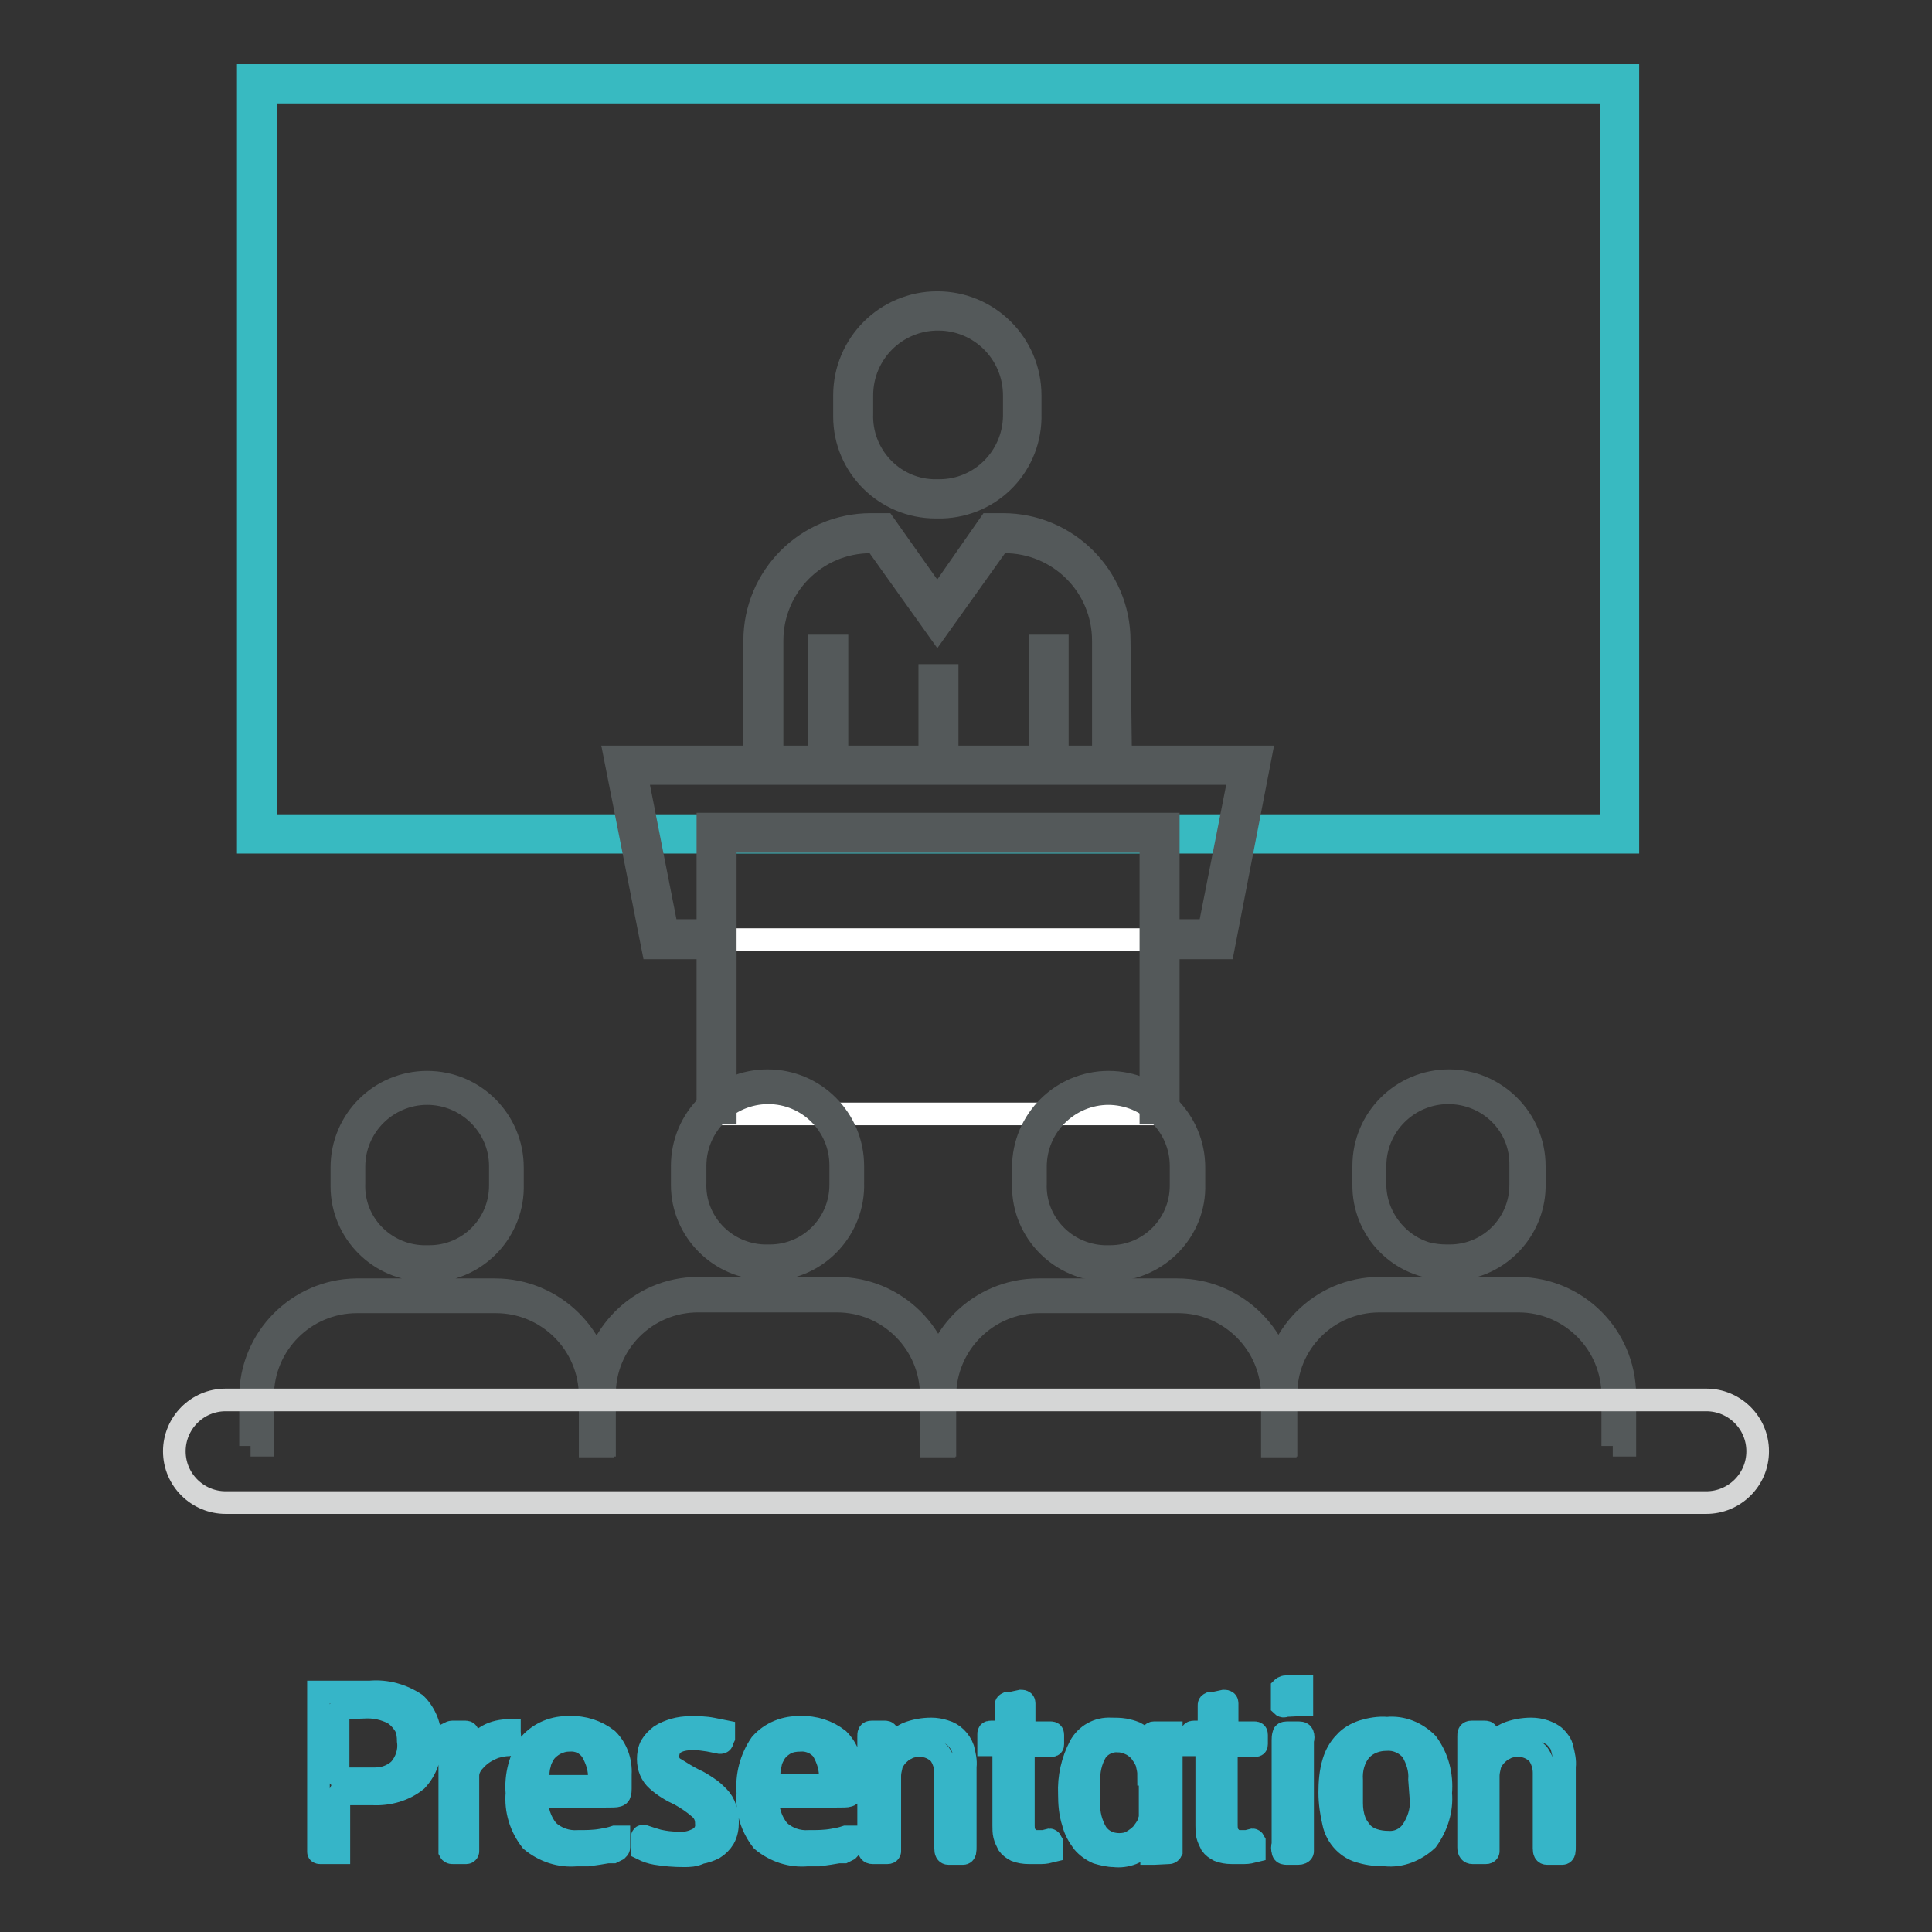 <?xml version="1.0" encoding="utf-8"?>
<!-- Svg Vector Icons : http://www.onlinewebfonts.com/icon -->
<!DOCTYPE svg PUBLIC "-//W3C//DTD SVG 1.1//EN" "http://www.w3.org/Graphics/SVG/1.1/DTD/svg11.dtd">
<svg version="1.1" xmlns="http://www.w3.org/2000/svg" xmlns:xlink="http://www.w3.org/1999/xlink" x="0px" y="0px" viewBox="0 0 256 256" enable-background="new 0 0 256 256" xml:space="preserve">
<rect x="0" y="0" width="256" height="256" fill="#333333" stroke="none"/>
<g> <path stroke-width="3" fill-opacity="0" stroke="#36b5c8"  d="M45.3,237.7H45c0,0-0.1,0.2-0.1,0.4v6.9c0,0.2,0,0.3,0,0.5c-0.1,0-0.2,0-0.3,0h-2.2c0,0-0.2,0-0.2-0.1 c0-0.1,0-0.2,0-0.4v-20.5c0-0.1,0-0.2,0-0.3h6.8c2.2-0.2,4.3,0.4,6.1,1.6c1.3,1.3,2,3.1,1.9,5c0.1,1.9-0.5,3.7-1.8,5.1 c-1.6,1.3-3.7,1.9-5.8,1.8L45.3,237.7z M45.8,226.3c-0.4,0-0.7,0-0.8,0.3c-0.1,0.2-0.2,0.4-0.2,0.6v7.5c0,0.4,0,0.7,0.2,0.8 c0.3,0.1,0.6,0.2,0.9,0.2h3.8c1.2,0,2.3-0.4,3.2-1.2c0.9-1,1.4-2.4,1.2-3.8c0-0.7-0.1-1.4-0.4-2c-0.3-0.5-0.7-1-1.2-1.4 c-0.5-0.4-1.1-0.6-1.7-0.8c-0.7-0.2-1.4-0.3-2.1-0.3L45.8,226.3z M67.6,231c0,0,0,0.2-0.2,0.2c-0.5,0-1,0.1-1.4,0.2 c-0.5,0.1-0.9,0.3-1.3,0.5c-0.8,0.4-1.4,0.9-2,1.6c-0.4,0.5-0.7,1.1-0.7,1.8v10c0,0.1-0.1,0.2-0.2,0.2c0,0,0,0,0,0H60 c-0.2,0-0.3,0-0.4-0.2c0-0.2,0-0.4,0-0.6V230c0-0.1,0-0.3,0-0.4c0,0,0.2-0.1,0.3-0.1h1.8c0.2,0,0.3,0.1,0.3,0.4v2.6 c0.7-1,1.6-1.9,2.6-2.5c0.9-0.5,1.9-0.7,2.9-0.7v0.2L67.6,231z M71.2,238.1c-0.2,1.6,0.4,3.3,1.4,4.5c1.1,1,2.5,1.5,4,1.4 c1.1,0,2.1,0,3.2-0.2c0.6-0.1,1.1-0.2,1.7-0.4H82v1.4c0,0.1-0.1,0.2-0.2,0.3l-0.6,0.3h-0.7l-1.2,0.2l-1.4,0.2h-1.5 c-2.2,0.2-4.3-0.5-6-1.9c-1.4-1.8-2.1-4-1.9-6.3c-0.2-2.3,0.4-4.6,1.7-6.5c1.3-1.5,3.3-2.3,5.3-2.2c1.8-0.1,3.6,0.5,5,1.6 c1.2,1.2,1.8,2.9,1.7,4.6v1.9c0,0.2,0,0.5-0.1,0.7c0,0.2-0.4,0.3-0.8,0.3L71.2,238.1z M75.4,230.6c-0.7,0-1.3,0.2-1.9,0.5 c-0.5,0.3-0.9,0.6-1.3,1.1c-0.3,0.5-0.6,1-0.7,1.6c-0.2,0.6-0.2,1.3-0.2,1.9c-0.1,0.3-0.1,0.5,0,0.8c0,0,0.3,0.2,0.7,0.2h6.7 c0.4,0,0.6,0,0.7-0.2c0-0.2,0-0.5,0-0.7c0.1-1.3-0.3-2.6-1-3.8C77.7,231,76.6,230.5,75.4,230.6z M90.6,245.9 c-1.3,0-2.5-0.1-3.7-0.3c-0.6-0.1-1.2-0.3-1.8-0.6v-0.3c0-0.2,0-0.4,0-0.6c0-0.2,0-0.4,0-0.6c0-0.2,0-0.2,0.2-0.2 c0.6,0.2,1.2,0.4,1.9,0.6c0.9,0.2,1.7,0.3,2.6,0.3c1,0.1,1.9-0.1,2.8-0.6c0.7-0.4,1.1-1.2,1-2c0-0.8-0.3-1.5-0.9-2 c-0.8-0.7-1.7-1.3-2.6-1.8c-1.1-0.5-2.1-1.1-3-1.9c-0.8-0.7-1.2-1.7-1.2-2.8c0-0.6,0.1-1.3,0.4-1.8c0.3-0.5,0.7-0.9,1.2-1.3 c0.6-0.4,1.2-0.6,1.8-0.8c0.7-0.2,1.5-0.3,2.2-0.3c1,0,1.9,0,2.9,0.2c0.5,0.1,1,0.2,1.5,0.3c0,0.1,0,0.2,0,0.3c0,0.2,0,0.3,0,0.5 c-0.1,0.2-0.1,0.3-0.2,0.5c0,0.2-0.2,0.2-0.3,0.2l-1.5-0.3c-0.7-0.1-1.3-0.2-2-0.2c-2.3,0-3.4,0.8-3.4,2.4c0,0.7,0.4,1.3,1,1.6 c0.8,0.5,1.6,1,2.4,1.4c0.7,0.3,1.3,0.7,1.9,1.1c0.5,0.3,1,0.8,1.4,1.2c0.4,0.4,0.7,0.9,0.9,1.5c0.2,0.6,0.3,1.2,0.3,1.8 c0,0.8-0.1,1.5-0.5,2.2c-0.3,0.5-0.8,1-1.3,1.3c-0.6,0.3-1.2,0.5-1.8,0.6C92,245.9,91.3,245.9,90.6,245.9z M101.8,238.1 c-0.2,1.6,0.4,3.3,1.4,4.5c1.1,1,2.5,1.5,4,1.4c1.1,0,2.1,0,3.2-0.2c0.6-0.1,1.1-0.2,1.7-0.4h0.5v1.4c0,0.1-0.1,0.2-0.2,0.3 l-0.6,0.3h-0.7l-1.2,0.2l-1.4,0.2H107c-2.2,0.2-4.3-0.5-6-1.9c-1.4-1.8-2.1-4-1.9-6.3c-0.2-2.3,0.4-4.6,1.7-6.5 c1.3-1.5,3.3-2.3,5.3-2.2c1.8-0.1,3.6,0.5,5,1.6c1.2,1.2,1.8,2.9,1.7,4.6v1.9c0,0.2,0,0.5-0.1,0.7c0,0.2-0.4,0.3-0.8,0.3 L101.8,238.1z M106,230.6c-0.6,0-1.3,0.1-1.9,0.4c-0.5,0.3-0.9,0.6-1.3,1.1c-0.3,0.5-0.6,1-0.7,1.6c-0.2,0.6-0.2,1.3-0.2,1.9 c-0.1,0.3-0.1,0.5,0,0.8c0,0,0.3,0.2,0.7,0.2h6.7c0.4,0,0.6,0,0.7-0.2c0-0.2,0-0.5,0-0.7c0.1-1.3-0.3-2.6-1-3.8 C108.3,231,107.1,230.5,106,230.6L106,230.6z M125.7,245.6c-0.3,0-0.4-0.2-0.4-0.7v-10c0-0.9-0.3-1.8-0.8-2.5 c-0.7-0.7-1.6-1.1-2.6-1.1c-0.6,0-1.3,0.1-1.8,0.4c-0.5,0.2-0.9,0.6-1.3,1c-0.3,0.4-0.6,0.8-0.7,1.3c-0.1,0.4-0.2,0.9-0.2,1.3v9.4 c0,0.2,0,0.4,0,0.6c0,0,0,0.2-0.3,0.2h-2c-0.3,0-0.5-0.2-0.5-0.7v-14.7c0-0.4,0-0.6,0.4-0.6h1.8c0.2,0,0.3,0.1,0.3,0.4 c0,0.6,0,1.3,0,1.9c0.7-0.9,1.6-1.6,2.6-2.1c1-0.4,2.1-0.6,3.2-0.6c0.6,0,1.2,0.1,1.8,0.3c1.1,0.3,2,1.2,2.4,2.3 c0.2,0.8,0.4,1.6,0.3,2.4v10.5c0,0.7,0,1-0.3,1L125.7,245.6z M135.6,231.4v10.5c0,0.6,0.1,1.1,0.5,1.5c0.3,0.4,0.8,0.6,1.3,0.6h0.9 l0.8-0.2c0,0,0.1,0,0.2,0.2c0,0.2,0,0.4,0,0.5v0.8c-0.4,0.1-0.8,0.2-1.3,0.2c-0.6,0-1.1,0-1.7,0c-0.6,0-1.2-0.1-1.7-0.3 c-0.4-0.2-0.8-0.5-1-0.8c-0.2-0.4-0.4-0.8-0.5-1.2c-0.1-0.4-0.1-0.9-0.1-1.3v-10.7h-2v-1.4c0-0.2,0-0.3,0.3-0.3h2v-3.5 c0-0.2,0-0.2,0.2-0.3h0.4l1.4-0.3c0.3,0,0.4,0.1,0.4,0.3v3.9h3.5c0.2,0,0.3,0,0.3,0.3v1.2c0,0.2,0,0.2-0.4,0.2L135.6,231.4z  M152.9,245.6c-0.1,0-0.2,0-0.3,0v-1.9c-0.3,0.5-0.7,0.8-1.1,1.1c-0.5,0.3-1,0.6-1.5,0.8c-0.8,0.3-1.6,0.4-2.4,0.3 c-0.7,0-1.5-0.2-2.2-0.4c-0.7-0.3-1.4-0.8-1.9-1.4c-0.6-0.8-1.1-1.7-1.3-2.6c-0.4-1.2-0.5-2.5-0.5-3.8c-0.1-2.2,0.4-4.4,1.4-6.3 c0.8-1.5,2.4-2.4,4.1-2.3c0.6,0,1.2,0,1.8,0.1c0.5,0.1,0.9,0.2,1.4,0.4c0.4,0.2,0.8,0.5,1.2,0.8c0.4,0.4,0.8,0.8,1.1,1.2V230 c0-0.3,0-0.4,0.2-0.4h2.3c0,0.1,0,0.3,0,0.4v14.7c0,0.2,0,0.4,0,0.6c0,0-0.1,0.2-0.3,0.2L152.9,245.6z M152.2,235.1 c0-0.4-0.1-0.9-0.2-1.3c-0.1-0.5-0.4-1-0.7-1.4c-0.3-0.5-0.8-0.9-1.3-1.2c-0.6-0.3-1.2-0.5-1.8-0.5c-1.1-0.1-2.2,0.4-2.9,1.3 c-0.8,1.3-1.1,2.8-1,4.3v2.6c-0.1,1.4,0.3,2.8,1,4c0.7,1,1.8,1.5,3,1.5c0.6,0,1.2-0.1,1.7-0.4c0.5-0.3,0.9-0.6,1.3-1 c0.3-0.4,0.6-0.8,0.8-1.2c0.1-0.3,0.2-0.6,0.3-0.9V235.1z M162.5,231.4v10.5c0,0.6,0.1,1.1,0.5,1.5c0.3,0.4,0.8,0.6,1.3,0.6h0.9 l0.8-0.2c0,0,0.1,0,0.2,0.2c0,0.2,0,0.4,0,0.5v0.8c-0.4,0.1-0.8,0.2-1.3,0.2c-0.6,0-1.1,0-1.7,0c-0.6,0-1.2-0.1-1.7-0.3 c-0.4-0.2-0.8-0.5-1-0.8c-0.2-0.4-0.4-0.8-0.5-1.2c-0.1-0.4-0.1-0.9-0.1-1.3v-10.7h-2v-1.4c0-0.2,0-0.3,0.3-0.3h2v-3.5 c0-0.2,0-0.2,0.2-0.3h0.4l1.4-0.3c0.3,0,0.4,0.1,0.4,0.3v3.9h3.6c0.2,0,0.3,0,0.3,0.3v1.2c0,0.2,0,0.2-0.4,0.2L162.5,231.4z  M170.3,226c-0.1,0.1-0.3,0.1-0.4,0v-1.8c0-0.2,0-0.3,0-0.5c0,0,0.2-0.2,0.5-0.2h2.1c0,0.1,0,0.2,0,0.2v1.7c0,0.2,0,0.3,0,0.5h-0.2 L170.3,226z M170.6,245.6c-0.3,0-0.6,0-0.6-0.3c-0.1-0.3-0.1-0.6,0-0.9v-13.8c0-0.3,0-0.5,0.1-0.8c0-0.2,0.3-0.2,0.7-0.2h1 c0.5,0,0.7,0,0.8,0.2c0.1,0.3,0.1,0.5,0,0.8v13.8c0,0.3,0,0.6,0,0.9c0,0.2-0.3,0.3-0.6,0.3L170.6,245.6z M183.6,245.8 c-1.1,0-2.2-0.1-3.2-0.4c-0.9-0.2-1.7-0.7-2.3-1.3c-0.7-0.7-1.2-1.6-1.4-2.6c-0.3-1.3-0.5-2.6-0.5-4c0-1.3,0.1-2.7,0.5-4 c0.3-1,0.8-1.9,1.5-2.6c0.6-0.7,1.5-1.2,2.4-1.5c1-0.3,2.1-0.5,3.2-0.4c2-0.2,3.9,0.6,5.3,2c1.4,1.9,2,4.2,1.8,6.6 c0.2,2.2-0.5,4.4-1.8,6.2C187.6,245.2,185.6,246,183.6,245.8L183.6,245.8z M188.1,235.8c0.1-1.3-0.3-2.6-1-3.8 c-0.8-1-2.1-1.6-3.4-1.5c-1.2,0-2.4,0.4-3.3,1.3c-1,1.1-1.4,2.6-1.3,4.1v3c0,0.8,0.1,1.6,0.4,2.4c0.2,0.6,0.6,1.1,1,1.6 c0.4,0.4,0.9,0.7,1.5,0.9c0.6,0.2,1.3,0.3,1.9,0.3c1.3,0.1,2.5-0.5,3.2-1.5c0.8-1.2,1.3-2.6,1.2-4.1L188.1,235.8z M205,245.6 c-0.3,0-0.4-0.2-0.4-0.7v-10c0-0.9-0.3-1.8-0.8-2.5c-0.7-0.7-1.6-1.1-2.6-1.1c-0.6,0-1.3,0.1-1.8,0.4c-0.5,0.2-0.9,0.6-1.3,1 c-0.3,0.4-0.6,0.8-0.7,1.3c-0.1,0.4-0.2,0.9-0.2,1.3v9.4c0,0.2,0,0.4,0,0.6c0,0,0,0.2-0.3,0.2h-1.8c-0.3,0-0.5-0.2-0.5-0.7v-14.7 c0-0.4,0-0.6,0.4-0.6h1.8c0.2,0,0.3,0.1,0.3,0.4c0,0.6,0,1.3,0,1.9c0.7-0.9,1.6-1.6,2.6-2.1c1-0.4,2.1-0.6,3.2-0.6 c0.6,0,1.2,0.1,1.8,0.3c0.5,0.2,1,0.4,1.4,0.8c0.4,0.4,0.8,0.9,0.9,1.5c0.2,0.8,0.4,1.6,0.3,2.4v10.5c0,0.7,0,1-0.3,1L205,245.6z" /> <path stroke-width="3" fill-opacity="0" stroke="#38bac1"  d="M215.7,111.6H32.9V10h182.8V111.6z M35.2,109.4h178.3V12.2H35.2V109.4z"/> <path stroke-width="3" fill-opacity="0" stroke="#ffffff"  d="M135.5,52.3v2.4c0.2,6-4.5,11.1-10.6,11.3c-0.1,0-0.3,0-0.4,0H124c-6,0-11-4.9-11-10.9c0-0.1,0-0.3,0-0.4 v-2.4c0.3-6.2,5.6-11,11.7-10.7C130.6,41.9,135.2,46.6,135.5,52.3L135.5,52.3z"/> <path stroke-width="3" fill-opacity="0" stroke="#54595a"  d="M124.5,67.2H124c-6.7,0-12.1-5.4-12.1-12c0-0.1,0-0.3,0-0.4v-2.4c0-6.8,5.5-12.3,12.3-12.3 c6.8,0,12.3,5.5,12.3,12.3l0,0v2.4c0.2,6.7-5,12.2-11.7,12.4C124.8,67.2,124.7,67.2,124.5,67.2z M124.3,42.3 c-5.6,0-10.1,4.5-10.1,10.1v2.4c-0.2,5.4,4,10,9.4,10.2c0.1,0,0.3,0,0.4,0h0.5c5.4,0,9.8-4.4,9.9-9.8c0-0.1,0-0.3,0-0.4v-2.4 C134.4,46.8,129.9,42.3,124.3,42.3C124.3,42.2,124.3,42.2,124.3,42.3L124.3,42.3z"/> <path stroke-width="3" fill-opacity="0" stroke="#ffffff"  d="M147.4,101.4V84.9c0-7.8-6.4-14.2-14.2-14.2h-1.2l-7.6,10.7l-7.6-10.7h-1.2c-7.8,0-14.2,6.4-14.2,14.2v16.5 L147.4,101.4z"/> <path stroke-width="3" fill-opacity="0" stroke="#54595a"  d="M148.5,101.4h-2.3V84.9c0-7.3-5.9-13.1-13.1-13.1l0,0h-0.7l-8.2,11.5l-8.2-11.5h-0.6 c-7.3,0-13.1,5.9-13.1,13.1v16.5h-2.3V84.9c0-8.5,6.9-15.4,15.4-15.4h1.8l7,9.9l6.9-9.9h1.8c8.5,0,15.4,6.9,15.4,15.4L148.5,101.4z "/> <path stroke-width="3" fill-opacity="0" stroke="#54595a"  d="M137.8,85.6h2.3v15.8h-2.3V85.6z M108.6,85.6h2.3v15.8h-2.3V85.6z M123.2,89.5h2.3v11.9h-2.3V89.5z"/> <path stroke-width="3" fill-opacity="0" stroke="#ffffff"  d="M95,124.5h-7.5l-4.5-23.1h82.8l-4.5,23.1H95z"/> <path stroke-width="3" fill-opacity="0" stroke="#54595a"  d="M162.1,125.6h-8.5v-2.3h6.6l4.1-20.8H84.3l4.1,20.8H95v2.3h-8.5l-5-25.3h85.5L162.1,125.6L162.1,125.6z"/> <path stroke-width="3" fill-opacity="0" stroke="#ffffff"  d="M95,110.4h58.7v37.2H95V110.4z"/> <path stroke-width="3" fill-opacity="0" stroke="#54595a"  d="M154.8,147.5h-2.3v-36H96.1v36h-2.3v-38.3h61V147.5z M56.4,168.3c-6.1,0-11.1-5-11.1-11.1 c0-0.1,0-0.2,0-0.3v-2.2c0-6.3,5.1-11.3,11.3-11.3c6.3,0,11.3,5.1,11.3,11.3v2.2c0.2,6.1-4.6,11.3-10.7,11.5c-0.1,0-0.2,0-0.3,0 L56.4,168.3z M56.6,144.9c-5.3,0-9.7,4.3-9.7,9.7c0,0,0,0,0,0v2.2c-0.2,5.2,3.9,9.5,9.1,9.7c0.1,0,0.2,0,0.4,0h0.5 c5.2,0,9.4-4.2,9.4-9.4c0-0.1,0-0.3,0-0.4v-2.2C66.3,149.2,61.9,144.9,56.6,144.9z M33.2,191.6v-6.5c0-7.8,6.3-14.1,14-14.2h18.4 c7.8,0,14.2,6.3,14.3,14.2v6.5h-1.7v-6.6c0-6.9-5.6-12.5-12.5-12.5H47.3c-6.9,0-12.5,5.6-12.5,12.5v6.5H33.2z"/> <path stroke-width="3" fill-opacity="0" stroke="#54595a"  d="M101.5,168.1c-6.1,0-11.1-5-11.1-11.1c0-0.1,0-0.2,0-0.3v-2.2c0-6.3,5.1-11.3,11.3-11.3 c6.3,0,11.3,5.1,11.3,11.3v2.2c0.2,6.1-4.6,11.3-10.7,11.5c-0.1,0-0.2,0-0.3,0L101.5,168.1z M101.8,144.8c-5.3,0-9.7,4.3-9.7,9.7 c0,0,0,0,0,0v2.2c-0.2,5.2,3.9,9.5,9.1,9.7c0.1,0,0.2,0,0.3,0h0.5c5.2,0,9.4-4.2,9.4-9.4c0-0.1,0-0.3,0-0.4v-2.2 C111.4,149.1,107.1,144.8,101.8,144.8L101.8,144.8z M123.4,191.6v-6.7c0-6.9-5.6-12.5-12.5-12.5H92.5c-6.9,0-12.5,5.6-12.4,12.5 l0,0v6.6h-1.7v-6.6c0-7.8,6.3-14.2,14.1-14.2h18.4c7.8,0,14.2,6.3,14.2,14.2v6.7H123.4z M146.7,168.3c-6.1,0-11.1-5-11.1-11.1 c0-0.1,0-0.2,0-0.3v-2.2c0-6.3,5.1-11.3,11.3-11.3c6.3,0,11.3,5.1,11.3,11.3v2.2c0.2,6.1-4.7,11.2-10.8,11.4c-0.1,0-0.3,0-0.4,0 H146.7z M146.9,144.9c-5.3,0-9.7,4.3-9.7,9.7c0,0,0,0,0,0v2.2c-0.2,5.2,3.9,9.5,9.1,9.7c0.1,0,0.3,0,0.4,0h0.4 c5.2,0,9.4-4.2,9.4-9.4c0-0.1,0-0.3,0-0.4v-2.2c0-5.3-4.3-9.6-9.7-9.6H146.9z"/> <path stroke-width="3" fill-opacity="0" stroke="#54595a"  d="M123.4,191.6v-6.5c0-7.8,6.3-14.2,14.2-14.2H156c7.8,0,14.2,6.3,14.3,14.2v6.5h-1.7v-6.6 c0-6.9-5.6-12.5-12.5-12.5h-18.4c-6.9,0-12.5,5.6-12.5,12.5v6.5H123.4z M191.7,168.1c-6.1,0-11.1-5-11-11.2c0-0.1,0-0.2,0-0.2v-2.2 c0-6.3,5.1-11.3,11.3-11.3s11.3,5.1,11.3,11.3v2.2c0.2,6.1-4.6,11.3-10.7,11.5c-0.1,0-0.2,0-0.3,0L191.7,168.1z M191.9,144.8 c-5.3,0-9.7,4.3-9.7,9.7c0,0,0,0,0,0v2.2c-0.1,4.3,2.8,8.2,6.9,9.4c0.9,0.2,1.7,0.3,2.6,0.3h0.4c5.2,0,9.4-4.2,9.4-9.4 c0-0.1,0-0.3,0-0.4v-2.2C201.6,149.1,197.3,144.8,191.9,144.8L191.9,144.8z"/> <path stroke-width="3" fill-opacity="0" stroke="#54595a"  d="M213.7,191.6v-6.7c0-6.9-5.6-12.5-12.5-12.5h-18.4c-6.9,0-12.5,5.6-12.4,12.5l0,0v6.6h-1.7v-6.6 c0-7.8,6.3-14.2,14.1-14.2h18.4c7.8,0.1,14,6.3,14.1,14.1v6.7H213.7z"/> <path stroke-width="3" fill-opacity="0" stroke="#d5d6d6"  d="M226.1,199.1H29.9c-3.7,0-6.8-3-6.8-6.8c0-3.7,3-6.8,6.8-6.8h196.2c3.7,0,6.8,3,6.8,6.8 C232.9,196.1,229.8,199.1,226.1,199.1z"/></g>
</svg>